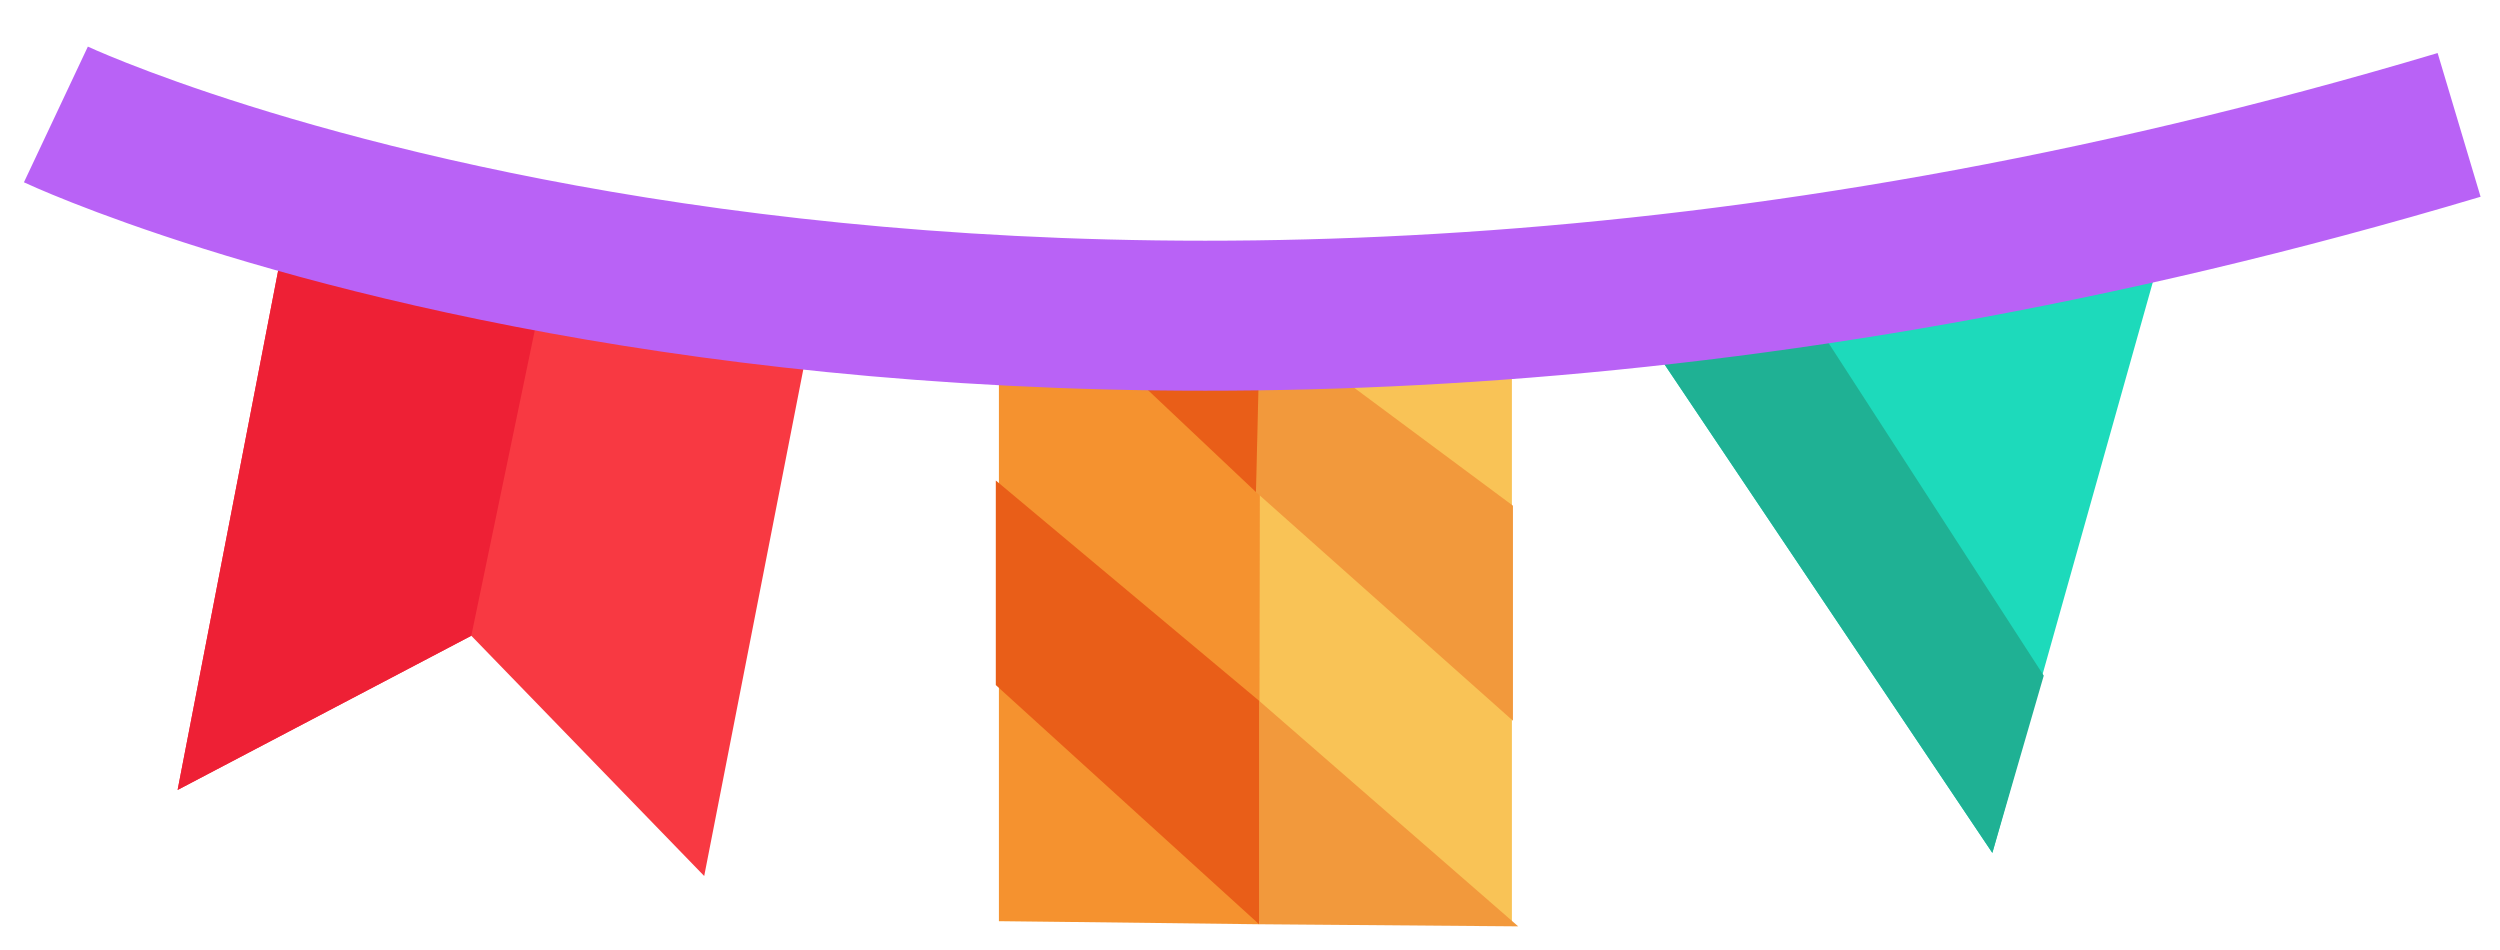 <?xml version="1.0" encoding="UTF-8"?> <svg xmlns="http://www.w3.org/2000/svg" width="50" height="19" viewBox="0 0 50 19" fill="none"><path d="M32.357 5.897L39.847 17.058L43.581 3.778L38.168 5.1L32.357 5.897Z" fill="#1DDABB"></path><path d="M39.847 17.058L40.875 13.513L35.609 5.373L33.175 5.519L32.357 5.897L39.847 17.058Z" fill="#1FB194"></path><path d="M16.37 5.834L14.084 17.52L9.426 12.715L3.552 15.799L5.839 3.988L9.573 4.974L13.79 5.624L16.37 5.834Z" fill="#F83942"></path><path d="M9.426 12.715L3.552 15.799L5.839 3.988L11 5.142L9.426 12.715Z" fill="#EE2035"></path><path d="M19.979 6.107V18.422H30.238V6.044L25.203 6.359L19.979 6.107Z" fill="#F9C356"></path><path d="M25.203 6.359L25.182 18.485L19.979 18.422V6.107L25.203 6.359Z" fill="#F5922F"></path><path d="M30.364 18.527L25.182 14.016V18.485L30.364 18.527Z" fill="#F2993C"></path><path d="M25.203 6.359L30.259 10.114V14.415L25.119 9.841L25.203 6.359Z" fill="#F2993C"></path><path d="M25.182 14.016L19.916 9.61V13.701L25.182 18.485V14.016Z" fill="#E95E18"></path><path d="M25.119 9.841L21.364 6.296L25.203 6.359L25.119 9.841Z" fill="#E95E18"></path><path d="M1.118 2.289C1.118 2.289 20.042 11.205 49.182 2.498" stroke="#B962F6" stroke-width="3" stroke-miterlimit="10"></path></svg> 